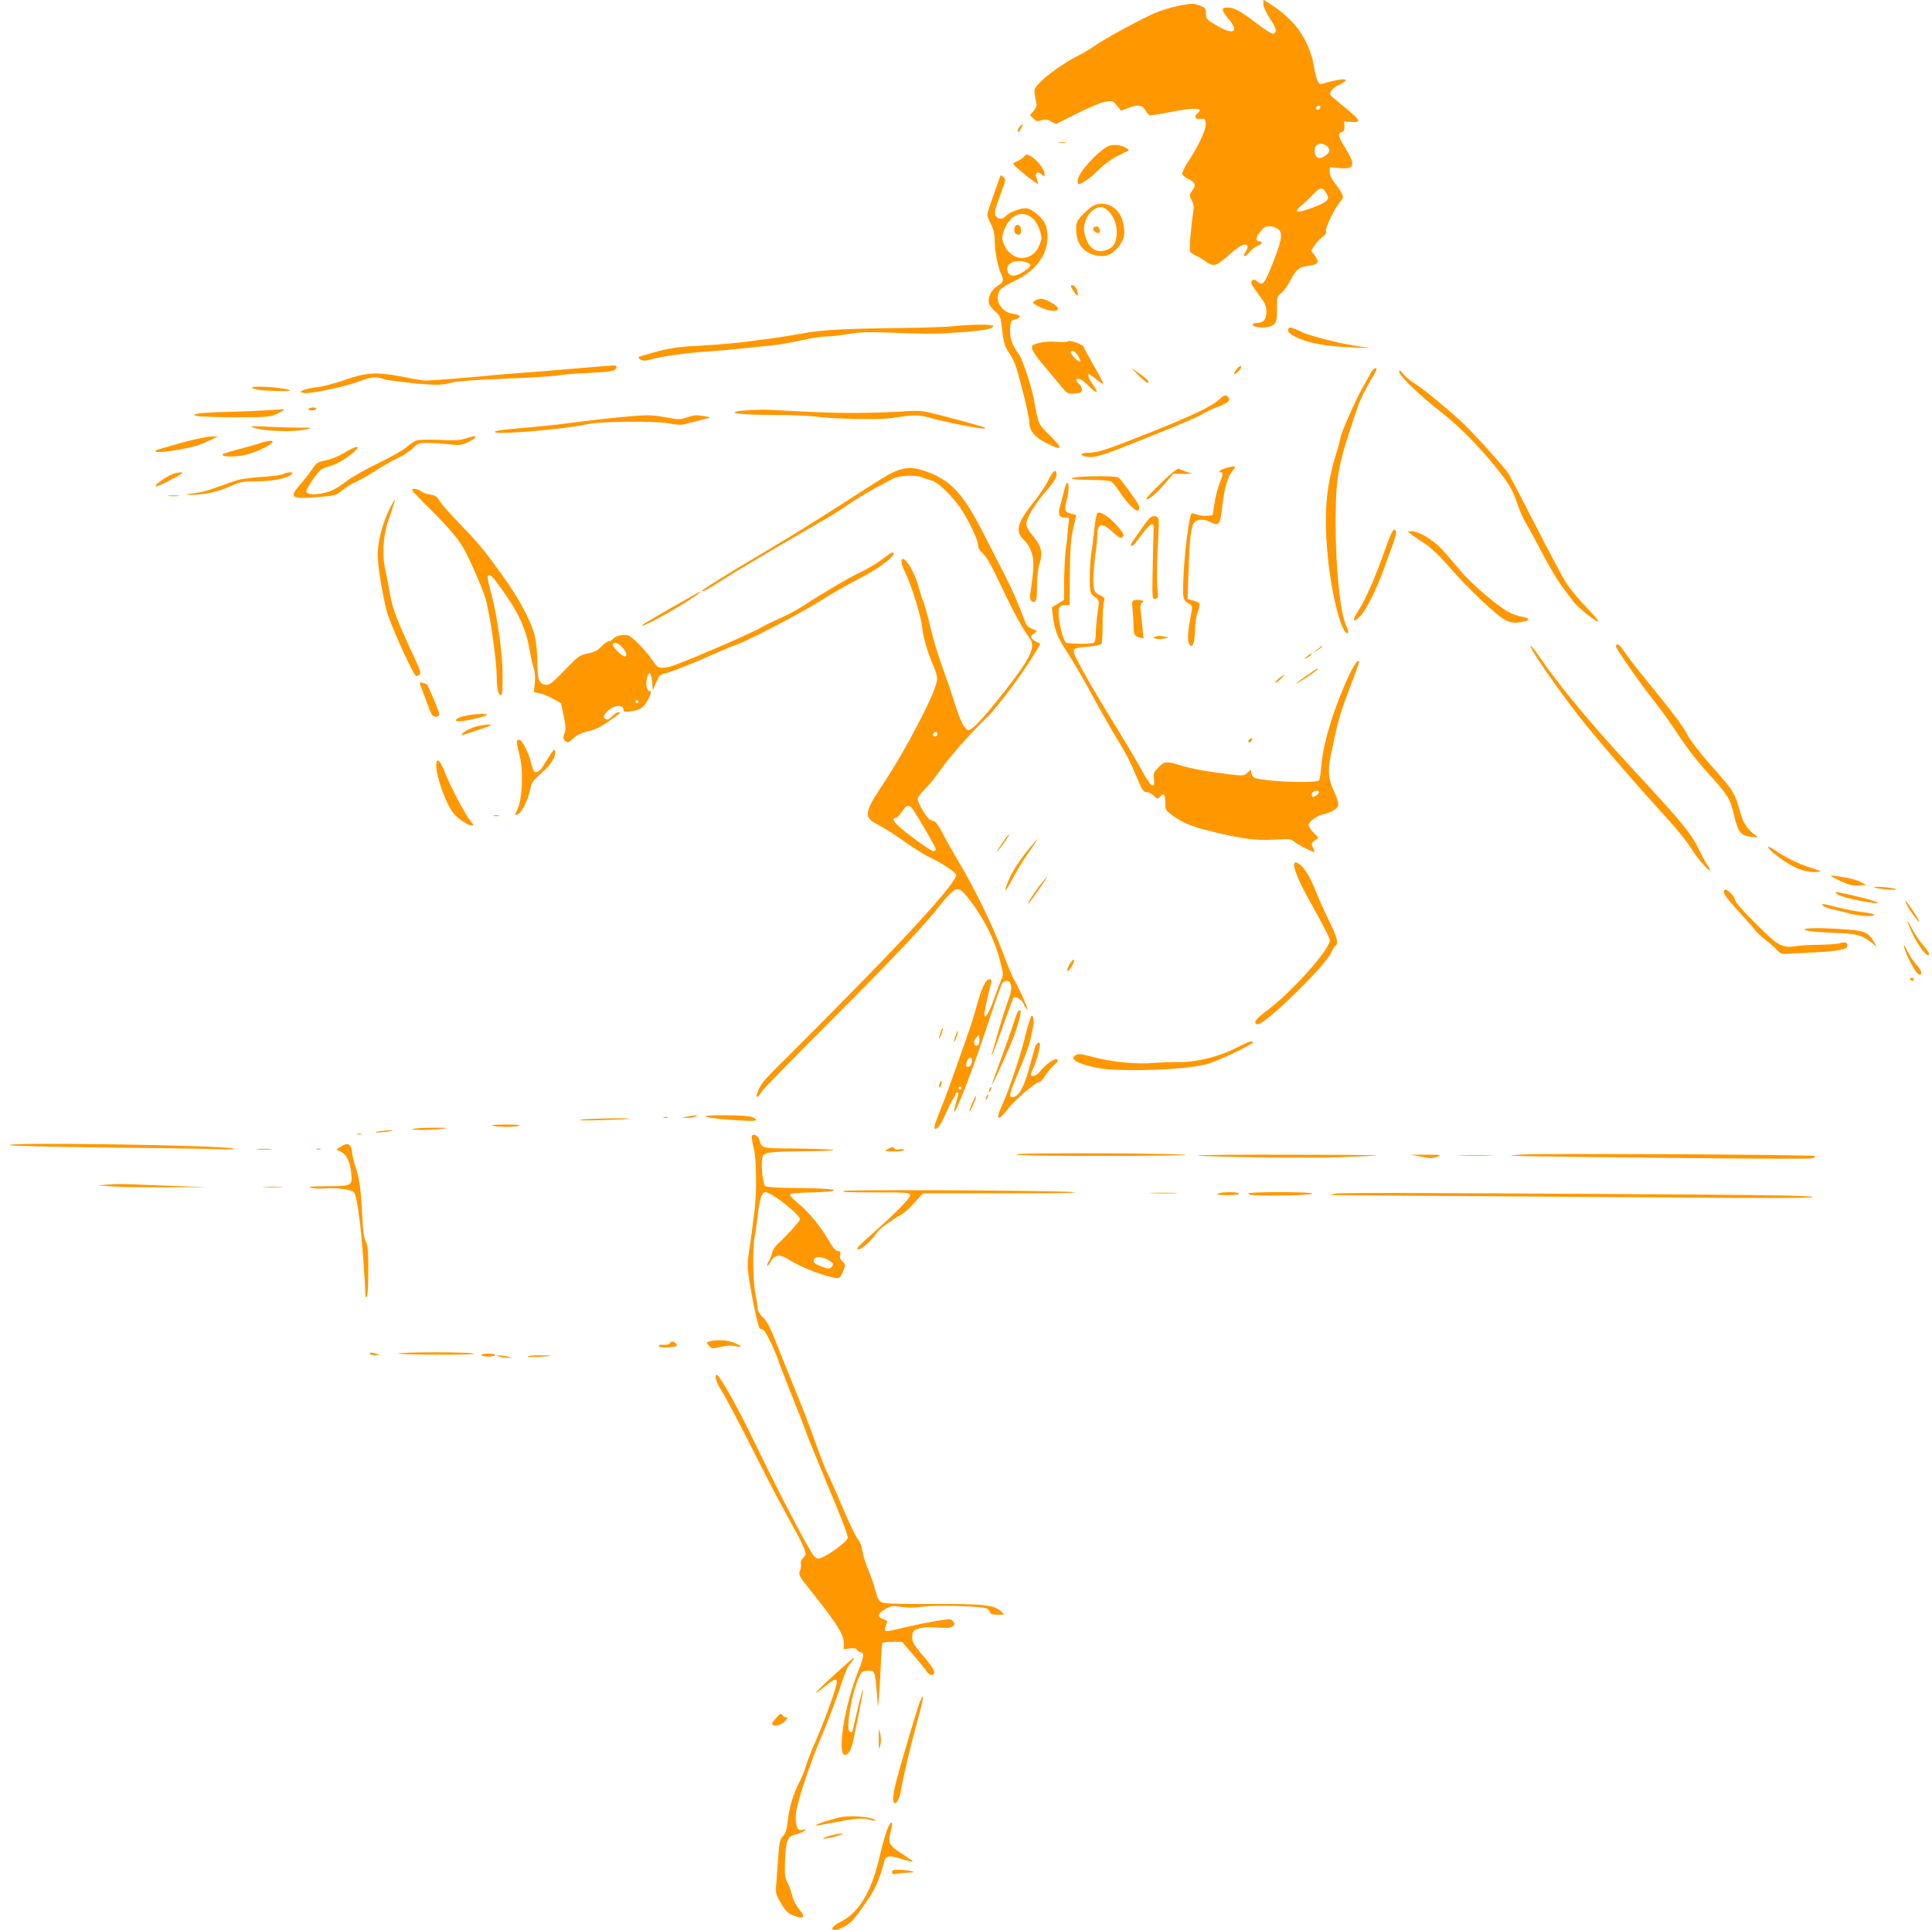 <?xml version="1.0" standalone="no"?>
<!DOCTYPE svg PUBLIC "-//W3C//DTD SVG 20010904//EN"
 "http://www.w3.org/TR/2001/REC-SVG-20010904/DTD/svg10.dtd">
<svg version="1.0" xmlns="http://www.w3.org/2000/svg"
 width="1280pt" height="1279pt" viewBox="0 0 1280 1279"
 preserveAspectRatio="xMidYMid meet">
<g transform="translate(0,1279) scale(0.1,-0.1)"
fill="#ff9800" stroke="none">
<path d="M8370 12763 c0 -17 18 -56 44 -97 44 -66 49 -89 21 -100 -7 -2 -58
29 -112 71 -106 82 -146 103 -193 103 -41 0 -39 -18 10 -76 72 -88 32 -109
-79 -43 -68 40 -71 44 -71 79 0 38 -4 42 -72 63 -31 10 -181 -23 -263 -58
-100 -43 -335 -171 -402 -218 -26 -19 -73 -47 -103 -62 -89 -44 -213 -131
-259 -180 -46 -49 -44 -44 -25 -136 4 -18 -1 -34 -18 -54 l-24 -28 23 -23 c20
-20 26 -21 52 -11 24 9 36 8 63 -7 l34 -18 142 71 c84 42 162 74 189 78 43 6
48 4 73 -27 l27 -34 45 17 c66 26 96 22 116 -13 9 -16 22 -32 28 -34 6 -2 64
7 130 20 168 33 234 31 189 -6 -27 -22 -18 -42 18 -38 30 3 32 1 35 -33 3 -39
-49 -150 -123 -261 -21 -33 -35 -64 -32 -73 4 -8 22 -23 41 -32 46 -21 52 -40
25 -76 -21 -29 -21 -31 -4 -63 13 -24 16 -44 11 -76 -16 -105 -28 -248 -22
-263 3 -8 17 -20 32 -25 14 -6 46 -24 69 -41 56 -40 71 -36 163 46 69 61 103
78 117 55 3 -5 -2 -21 -11 -35 -25 -38 -7 -45 21 -9 13 17 38 37 55 44 31 13
40 30 16 30 -26 0 -28 19 -5 53 13 17 28 35 34 39 21 15 75 8 96 -13 29 -29
21 -72 -42 -231 -53 -132 -64 -145 -100 -112 -19 17 -39 12 -39 -10 0 -7 15
-32 33 -56 59 -78 67 -95 67 -137 0 -49 -20 -73 -61 -73 -16 0 -29 -4 -29 -9
0 -28 112 -29 140 -1 17 17 20 33 20 103 0 80 1 84 28 104 16 12 44 50 62 86
39 75 56 87 124 96 60 7 69 25 35 70 l-22 29 21 34 c11 18 35 44 52 56 22 17
29 29 25 42 -6 20 62 160 97 197 25 27 20 42 -36 116 -24 31 -36 58 -36 79 l0
31 61 -7 c104 -10 113 18 44 130 -50 80 -54 100 -25 109 15 5 19 14 17 38 l-2
32 48 -3 c26 -2 47 1 47 6 0 13 -34 46 -109 106 -38 31 -72 60 -76 66 -11 18
14 48 61 70 89 43 17 46 -118 4 -23 -7 -36 22 -53 119 -20 114 -77 225 -152
300 -53 52 -77 71 -155 122 l-28 17 0 -29z m378 -685 c-6 -18 -28 -21 -28 -4
0 9 7 16 16 16 9 0 14 -5 12 -12z m43 -257 c28 -23 20 -46 -24 -71 -32 -18
-57 -1 -57 41 0 46 42 62 81 30z m-1 -316 c21 -39 7 -52 -94 -91 -101 -39
-132 -34 -75 13 19 15 54 49 79 75 48 51 64 51 90 3z"/>
<path d="M6756 11951 c-10 -11 -16 -26 -14 -33 3 -8 12 0 22 20 19 37 17 40
-8 13z"/>
<path d="M7018 11843 c12 -2 30 -2 40 0 9 3 -1 5 -23 4 -22 0 -30 -2 -17 -4z"/>
<path d="M7335 11818 c-77 -44 -195 -179 -195 -224 0 -13 2 -24 5 -24 21 0 72
35 131 92 46 44 95 79 138 99 36 17 66 33 66 35 0 2 -13 10 -30 19 -34 18 -87
19 -115 3z"/>
<path d="M6783 11751 c-10 -11 -31 -25 -47 -31 -23 -8 -26 -13 -16 -25 22 -26
151 -128 156 -123 2 3 -1 17 -7 32 -17 38 2 57 31 31 20 -18 20 -18 20 5 0 28
-48 89 -88 113 -30 17 -31 17 -49 -2z"/>
<path d="M6622 11609 c-10 -26 -45 -128 -70 -200 -15 -45 -14 -48 11 -100 20
-39 27 -68 27 -113 0 -71 22 -182 44 -225 19 -36 14 -52 -24 -75 -35 -20 -60
-63 -60 -102 0 -19 12 -38 40 -64 38 -35 40 -39 50 -131 8 -69 17 -103 34
-129 13 -20 33 -54 44 -76 23 -45 102 -360 102 -406 0 -53 36 -96 112 -134
108 -55 116 -41 26 48 -82 82 -76 67 -109 246 -15 81 -77 267 -98 294 -43 55
-62 108 -59 166 3 54 4 57 36 66 44 12 35 30 -18 37 -80 11 -126 97 -84 158 9
12 49 38 90 56 172 79 254 220 214 367 -14 50 -93 118 -137 118 -37 0 -113
-31 -132 -54 -17 -20 -45 -21 -62 0 -15 18 -10 40 37 166 27 73 28 79 12 94
-16 16 -18 16 -26 -7z m233 -280 c23 -28 45 -86 45 -119 0 -8 -9 -34 -20 -58
-20 -44 -63 -72 -111 -72 -38 0 -85 30 -107 69 -28 49 -28 79 -1 136 45 96
133 116 194 44z m-50 -279 c35 -13 28 -28 -28 -63 -57 -35 -93 -31 -103 10
-13 50 60 80 131 53z"/>
<path d="M6724 11286 c-10 -26 0 -51 21 -51 16 0 20 7 20 30 0 33 -30 49 -41
21z"/>
<path d="M7235 11422 c-16 -11 -47 -38 -67 -60 -34 -37 -38 -48 -38 -95 0 -95
54 -159 145 -172 59 -9 106 15 145 73 32 49 36 79 19 152 -23 99 -125 150
-204 102z m104 -27 c41 -35 65 -102 59 -165 -6 -60 -27 -86 -79 -100 -69 -19
-120 30 -136 126 -8 48 20 114 59 142 42 28 60 28 97 -3z"/>
<path d="M7244 11278 c-9 -14 27 -41 38 -30 12 12 -1 42 -17 42 -8 0 -17 -5
-21 -12z"/>
<path d="M7099 10883 c5 -10 16 -27 25 -38 14 -18 15 -19 16 -2 0 27 -19 57
-36 57 -11 0 -12 -4 -5 -17z"/>
<path d="M6855 10796 c-18 -13 -15 -15 33 -40 57 -29 122 -35 122 -11 0 18
-79 65 -111 65 -14 0 -34 -6 -44 -14z"/>
<path d="M6315 10628 c-44 -5 -208 -10 -365 -12 -361 -4 -509 -12 -635 -36
-55 -10 -138 -23 -185 -30 -47 -6 -132 -17 -190 -25 -58 -8 -188 -19 -290 -25
-153 -8 -205 -15 -299 -40 -63 -17 -117 -33 -120 -36 -7 -7 20 -24 39 -24 8 0
31 5 50 10 66 19 225 41 360 50 74 5 178 14 230 20 52 6 140 15 195 20 55 5
147 21 205 35 58 13 129 25 159 25 29 0 96 7 149 16 78 14 131 15 296 9 262
-9 283 -9 464 4 153 12 202 22 202 41 0 12 -148 11 -265 -2z"/>
<path d="M8535 10610 c-19 -31 89 -82 215 -103 52 -9 154 -18 225 -20 114 -4
121 -4 55 4 -126 16 -341 68 -406 99 -68 33 -80 35 -89 20z"/>
<path d="M7079 10529 c-8 -5 -43 -7 -79 -4 -40 4 -84 1 -115 -7 -44 -12 -50
-16 -47 -38 1 -13 29 -56 62 -94 33 -39 85 -102 116 -139 56 -68 56 -68 102
-65 39 2 48 7 50 24 2 11 -6 28 -18 39 -25 22 -26 35 -3 35 10 0 39 -21 65
-47 57 -56 72 -52 29 8 -29 39 -39 69 -25 69 3 0 26 -16 50 -36 24 -20 44 -32
44 -27 0 5 -29 60 -65 123 -36 63 -65 117 -65 120 0 14 -87 48 -101 39z m65
-100 c10 -17 16 -33 13 -35 -9 -10 -70 53 -63 64 10 17 30 5 50 -29z"/>
<path d="M3955 10360 c-49 -4 -146 -12 -215 -18 -69 -6 -192 -16 -275 -22 -82
-6 -193 -15 -245 -21 -98 -10 -342 -29 -395 -31 -16 0 -52 5 -80 10 -240 50
-302 50 -461 -6 -67 -23 -150 -45 -185 -48 -35 -4 -75 -12 -88 -19 l-25 -13
30 -6 c38 -8 278 43 367 78 69 28 110 32 154 15 32 -12 270 -38 354 -39 30 0
75 6 100 14 29 9 144 18 339 26 162 6 322 16 354 21 33 6 130 14 217 18 107 4
162 11 173 20 19 16 12 32 -12 29 -9 -1 -57 -4 -107 -8z"/>
<path d="M8190 10340 c-25 -36 -13 -40 19 -6 13 14 18 26 13 30 -6 3 -20 -7
-32 -24z"/>
<path d="M7547 10299 c29 -29 55 -50 59 -46 10 9 -8 28 -63 66 l-48 34 52 -54z"/>
<path d="M9084 10323 c-8 -16 -35 -64 -60 -108 -48 -85 -144 -305 -144 -330 0
-8 -13 -56 -29 -107 -66 -213 -81 -397 -54 -678 26 -264 96 -528 134 -504 5 3
0 22 -10 43 -42 82 -74 396 -72 714 2 290 16 361 148 745 14 40 47 109 74 154
27 45 49 85 49 90 0 18 -22 6 -36 -19z"/>
<path d="M9270 10326 c0 -26 129 -150 270 -261 112 -88 214 -187 319 -310 121
-141 166 -211 192 -299 12 -39 38 -98 58 -132 20 -33 72 -129 116 -213 44 -84
102 -181 130 -216 27 -36 58 -76 68 -90 26 -36 148 -135 166 -135 8 0 -26 42
-76 93 -50 50 -111 124 -135 162 -25 39 -116 209 -203 380 -87 170 -168 326
-180 345 -30 47 -251 291 -324 356 -109 99 -253 215 -302 245 -27 17 -60 45
-74 62 -20 26 -25 28 -25 13z"/>
<path d="M1670 10222 c0 -12 65 -21 160 -23 92 -2 112 1 70 11 -61 15 -230 24
-230 12z"/>
<path d="M8080 10145 c-46 -45 -173 -106 -445 -215 -304 -121 -360 -140 -421
-140 -54 0 -66 -17 -19 -26 55 -10 96 2 330 96 324 129 396 160 441 186 23 14
70 36 105 49 68 27 84 42 67 62 -15 19 -30 16 -58 -12z"/>
<path d="M2045 10080 c-3 -6 5 -10 19 -10 14 0 28 5 31 10 3 6 -5 10 -19 10
-14 0 -28 -4 -31 -10z"/>
<path d="M1745 10070 c-60 -4 -168 -8 -240 -10 -71 -1 -152 -5 -180 -9 -49 -7
-49 -8 -20 -17 17 -5 131 -9 255 -9 211 0 228 1 273 22 45 21 61 35 35 31 -7
-1 -62 -5 -123 -8z"/>
<path d="M4975 10073 c-38 -2 -81 -6 -95 -10 -50 -13 51 -22 255 -23 110 0
229 -5 265 -10 115 -17 428 -23 510 -10 149 23 173 23 256 0 114 -31 311 -70
353 -70 36 1 -6 14 -299 91 -100 26 -126 29 -200 25 -221 -15 -434 -16 -640
-6 -124 6 -250 13 -280 14 -30 2 -86 1 -125 -1z"/>
<path d="M4150 10029 c-123 -11 -259 -27 -390 -44 -58 -8 -161 -19 -230 -25
-229 -20 -250 -23 -250 -33 0 -21 482 21 618 53 76 18 447 21 529 5 53 -11 83
-12 110 -6 21 6 56 15 78 20 22 6 54 14 70 18 28 6 26 7 -24 16 -44 8 -63 7
-106 -8 -50 -16 -58 -17 -141 -1 -96 17 -118 18 -264 5z"/>
<path d="M1666 9961 c71 -31 295 -38 379 -12 23 7 12 8 -50 7 -44 0 -141 2
-215 6 -80 5 -127 4 -114 -1z"/>
<path d="M1196 9854 c-87 -24 -161 -46 -164 -49 -16 -15 41 -14 147 4 86 15
142 30 194 55 l72 34 -45 0 c-25 0 -117 -20 -204 -44z"/>
<path d="M3080 9883 c-35 -11 -74 -13 -171 -8 -69 3 -137 1 -150 -4 -14 -5
-45 -26 -69 -46 -25 -21 -108 -68 -185 -105 -77 -37 -167 -87 -200 -112 -33
-25 -74 -53 -91 -61 -73 -37 -184 -44 -184 -12 0 21 78 133 101 145 11 7 42
18 69 26 27 8 76 35 109 60 98 73 73 85 -38 18 -31 -19 -82 -39 -114 -45 -54
-11 -61 -16 -90 -60 -18 -26 -54 -73 -81 -103 -76 -88 -60 -96 156 -77 78 7
90 11 124 41 21 18 63 44 93 57 31 14 94 50 140 80 46 30 109 66 140 79 31 14
73 42 94 62 36 35 42 37 100 37 34 0 97 -4 140 -9 71 -8 83 -7 128 14 27 13
49 27 49 32 0 11 -16 9 -70 -9z"/>
<path d="M1725 9854 c-22 -8 -85 -26 -140 -40 -55 -14 -104 -29 -108 -34 -18
-17 71 -21 141 -6 101 21 237 97 171 95 -13 0 -42 -7 -64 -15z"/>
<path d="M8118 9687 c-35 -10 -52 -27 -28 -27 15 0 12 -23 -10 -73 -11 -24
-26 -82 -33 -128 l-13 -84 -38 -3 c-21 -2 -52 2 -68 9 -16 6 -31 9 -34 6 -15
-14 -45 -246 -52 -396 -8 -177 -7 -177 42 -206 17 -10 17 -15 2 -94 -18 -94
-20 -149 -6 -171 19 -30 35 8 37 88 0 42 8 97 17 122 22 63 21 65 -25 79 l-41
12 7 202 c7 199 16 279 36 303 20 25 66 26 109 4 57 -29 64 -19 78 105 14 123
35 195 68 235 29 34 22 37 -48 17z"/>
<path d="M5951 9674 c-53 -19 -82 -36 -396 -239 -138 -89 -356 -224 -485 -300
-247 -146 -420 -253 -420 -262 0 -10 32 7 138 75 59 38 231 141 382 229 151
88 300 174 330 192 30 18 87 54 125 81 39 27 114 73 168 102 54 29 109 58 121
65 40 22 152 28 194 10 20 -8 50 -18 66 -22 36 -8 125 -92 181 -170 55 -77
125 -221 125 -257 0 -19 11 -37 34 -58 24 -22 59 -86 121 -218 81 -171 139
-278 187 -341 43 -57 6 -134 -176 -364 -141 -178 -209 -250 -232 -245 -23 4
-55 66 -89 178 -14 47 -50 153 -80 235 -30 83 -66 202 -80 265 -14 63 -35 138
-45 165 -11 28 -27 77 -35 109 -17 65 -58 146 -86 172 -33 30 -36 -11 -4 -75
44 -89 105 -286 115 -370 9 -75 36 -167 80 -268 14 -34 21 -64 17 -85 -12 -87
-211 -467 -363 -694 -119 -179 -123 -212 -28 -259 34 -16 112 -66 175 -111 63
-45 140 -93 171 -107 73 -33 164 -93 172 -113 12 -33 -217 -294 -618 -704
-218 -223 -457 -463 -530 -535 -125 -122 -153 -156 -170 -212 -11 -34 7 -28
28 10 10 17 211 223 445 457 410 409 644 656 744 787 55 71 94 105 118 101 29
-5 117 -120 178 -233 42 -77 69 -144 91 -222 29 -105 30 -114 15 -142 -8 -17
-28 -68 -44 -115 -32 -96 -63 -152 -69 -124 -2 9 8 65 22 123 31 126 30 115
11 115 -25 0 -51 -55 -85 -179 -18 -64 -45 -152 -62 -196 -16 -44 -51 -144
-78 -221 -27 -78 -69 -193 -94 -255 -46 -114 -53 -139 -38 -139 17 0 40 36 72
110 18 41 39 82 46 91 8 8 14 21 14 27 0 7 5 12 10 12 13 0 13 -2 -6 -67 -9
-30 -14 -56 -11 -59 10 -11 127 293 213 554 51 156 98 290 105 298 15 19 45
18 53 -2 11 -28 6 -57 -18 -124 -14 -36 -41 -123 -62 -195 -20 -71 -39 -137
-42 -145 -3 -8 -2 -12 2 -9 3 3 35 88 71 189 36 101 67 185 69 188 13 13 55
-11 66 -38 7 -16 18 -35 26 -41 14 -11 -62 160 -90 203 -8 13 -42 95 -75 184
-62 166 -195 440 -295 602 -31 52 -75 130 -97 173 -22 44 -47 82 -57 85 -9 3
-24 9 -32 13 -21 11 -80 111 -80 136 0 11 21 40 48 66 26 25 70 79 97 119 56
82 212 260 303 345 58 54 193 228 278 358 46 70 84 132 84 137 0 5 -9 11 -19
15 -11 3 -25 13 -32 22 -11 13 -10 18 9 34 l23 18 -34 14 c-21 9 -38 25 -44
43 -49 130 -83 209 -135 311 -33 65 -95 186 -137 268 -132 262 -216 356 -364
413 -93 35 -140 39 -206 16z m259 -1749 c0 -8 -7 -15 -15 -15 -16 0 -20 12 -8
23 11 12 23 8 23 -8z m-174 -483 c14 -9 164 -265 164 -280 0 -7 -7 -12 -16
-12 -15 0 -129 80 -216 152 -48 40 -61 68 -33 68 8 0 26 18 40 40 25 39 39 47
61 32z m450 -1568 c-3 -8 -10 -14 -16 -14 -20 0 -22 31 -4 52 l19 20 3 -22 c2
-12 1 -28 -2 -36z m-46 -108 c0 -25 -12 -46 -26 -46 -16 0 -16 5 -8 38 7 24
34 31 34 8z m-70 -186 c0 -5 -4 -10 -10 -10 -5 0 -10 5 -10 10 0 6 5 10 10 10
6 0 10 -4 10 -10z"/>
<path d="M7692 9589 c-57 -55 -101 -103 -99 -106 11 -11 65 32 121 98 l59 69
61 0 61 1 -35 13 c-19 7 -42 16 -50 19 -10 4 -49 -27 -118 -94z"/>
<path d="M6948 9612 c-15 -31 -56 -94 -92 -139 -119 -149 -133 -203 -71 -263
24 -23 41 -53 52 -89 15 -52 12 -115 -12 -271 -5 -33 9 -55 29 -47 13 5 16 23
16 100 0 54 6 114 15 143 27 89 17 124 -61 217 -13 16 -24 40 -24 54 0 40 54
131 130 218 49 57 70 88 70 108 0 44 -23 31 -52 -31z"/>
<path d="M1125 9640 c-49 -25 -102 -66 -94 -74 3 -4 48 16 100 44 78 41 89 50
64 50 -16 0 -48 -9 -70 -20z"/>
<path d="M1876 9648 c-11 -6 -77 -15 -147 -19 -89 -6 -146 -15 -186 -30 -165
-60 -197 -70 -260 -78 -58 -7 -62 -9 -23 -10 83 -2 183 19 260 54 72 32 85 35
177 35 104 0 207 20 233 45 12 13 11 15 -10 15 -14 0 -34 -6 -44 -12z"/>
<path d="M7218 9633 c-157 -5 -155 -23 3 -23 66 0 129 -5 140 -10 10 -6 34
-34 53 -64 51 -79 114 -142 128 -128 9 9 8 18 -1 39 -13 28 -115 168 -129 177
-15 9 -81 12 -194 9z"/>
<path d="M7055 9558 c-4 -18 -16 -64 -26 -101 -23 -76 -16 -97 29 -97 l25 0
-7 -72 c-3 -40 -10 -107 -16 -148 -5 -41 -9 -131 -10 -200 l0 -125 -41 -25
-40 -25 6 -54 c12 -100 31 -146 97 -246 36 -55 109 -179 160 -275 52 -96 124
-222 159 -280 72 -118 95 -162 140 -270 37 -89 45 -100 71 -100 10 0 30 -11
43 -24 23 -23 24 -23 41 -5 24 27 34 15 34 -41 0 -46 2 -50 49 -84 68 -50 121
-72 259 -106 197 -49 293 -61 415 -54 96 6 109 5 128 -11 21 -19 131 -76 137
-71 1 2 -3 16 -10 31 -11 24 -10 29 12 45 l25 19 -32 33 c-18 19 -33 41 -33
50 0 23 57 64 100 73 53 11 89 33 95 58 4 14 -5 46 -24 86 -39 83 -45 139 -27
231 45 221 60 278 111 415 84 223 85 225 75 225 -19 0 -63 -86 -122 -234 -70
-176 -115 -345 -124 -461 -4 -46 -10 -89 -14 -95 -16 -25 -402 -8 -435 20 -8
7 -15 22 -15 33 0 20 -1 20 -25 -3 -27 -25 -21 -25 -239 5 -65 9 -153 27 -195
40 -103 33 -117 32 -158 -12 -30 -33 -33 -42 -28 -74 4 -21 2 -40 -3 -43 -14
-8 -33 18 -97 134 -32 58 -109 186 -170 285 -115 186 -207 345 -247 428 -28
59 -24 63 84 72 43 4 81 12 86 19 4 6 7 65 7 131 0 66 4 132 9 147 7 25 5 29
-27 44 -33 16 -37 22 -42 68 -4 29 0 104 9 173 9 67 16 137 16 156 0 82 31 88
102 21 40 -37 52 -43 63 -34 13 11 12 16 -4 39 -54 74 -135 137 -159 122 -7
-4 -16 -50 -22 -107 -5 -54 -14 -126 -20 -159 -5 -33 -10 -106 -10 -162 0
-104 1 -107 44 -137 18 -12 19 -18 8 -97 -7 -46 -12 -107 -12 -135 0 -31 -5
-56 -13 -63 -11 -8 -110 -10 -180 -2 -14 2 -35 63 -48 143 -14 87 -7 108 40
108 l27 0 2 211 c2 168 7 229 22 296 11 46 20 85 20 88 0 2 -13 6 -29 10 -46
10 -51 23 -35 85 16 62 18 120 5 120 -5 0 -12 -15 -16 -32z m1683 -2020 c-6
-16 -36 -34 -44 -26 -3 4 -4 14 -1 23 7 17 51 21 45 3z"/>
<path d="M2730 9542 c0 -4 54 -61 121 -127 138 -138 195 -207 238 -291 43 -85
105 -231 124 -289 30 -92 76 -408 78 -529 1 -81 9 -118 27 -124 9 -3 12 29 12
128 0 148 -34 391 -75 546 -27 100 -30 124 -15 124 14 0 34 -23 102 -120 92
-129 142 -240 163 -357 10 -54 23 -118 31 -142 9 -27 11 -64 7 -101 l-6 -57
34 -6 c19 -3 59 -19 90 -36 l56 -31 18 -85 c14 -70 15 -90 5 -115 -10 -24 -10
-33 0 -45 18 -21 28 -19 60 14 19 18 49 33 82 41 63 15 97 31 163 78 68 48 72
52 52 52 -9 0 -27 -12 -41 -26 -15 -17 -30 -25 -40 -21 -23 9 -20 25 13 58 36
36 101 42 101 9 0 -17 5 -18 53 -13 60 6 90 29 118 92 15 34 15 41 4 41 -20 0
-29 42 -19 85 13 53 28 43 34 -22 l5 -58 22 52 c17 42 27 53 50 58 46 10 158
54 308 120 77 34 157 68 177 74 71 23 444 218 561 294 65 42 178 106 250 143
118 60 227 139 227 165 0 16 -15 9 -75 -37 -33 -25 -96 -63 -140 -84 -79 -37
-241 -132 -384 -225 -40 -26 -110 -63 -153 -82 -44 -19 -101 -47 -127 -62 -79
-46 -553 -249 -608 -260 -65 -13 -75 -10 -109 42 -37 56 -123 146 -155 163
-30 15 -88 4 -109 -21 -7 -8 -19 -15 -28 -15 -8 0 -29 -15 -47 -34 -24 -26
-46 -37 -90 -46 -55 -12 -63 -17 -155 -112 -84 -87 -100 -99 -126 -96 -42 5
-54 37 -54 151 0 54 -7 129 -16 167 -22 98 -104 253 -214 405 -122 170 -153
208 -285 345 -61 63 -121 131 -133 151 -18 30 -29 37 -63 42 -22 3 -48 12 -58
21 -18 16 -61 22 -61 8z m1394 -1043 c28 -32 34 -59 14 -59 -16 0 -78 61 -78
77 0 24 38 13 64 -18z m106 -359 c0 -5 -4 -10 -10 -10 -5 0 -10 5 -10 10 0 6
5 10 10 10 6 0 10 -4 10 -10z"/>
<path d="M1118 9503 c17 -2 47 -2 65 0 17 2 3 4 -33 4 -36 0 -50 -2 -32 -4z"/>
<path d="M2581 9418 c-53 -109 -83 -235 -78 -325 4 -85 37 -272 62 -362 30
-101 176 -421 193 -421 4 0 13 4 21 9 12 8 6 29 -36 118 -109 233 -142 319
-158 408 -8 50 -22 123 -31 164 -26 115 -16 241 30 365 19 55 34 101 32 104
-2 2 -18 -25 -35 -60z"/>
<path d="M7618 9358 c-8 -7 -35 -42 -59 -77 -24 -35 -50 -72 -58 -83 -8 -10
-10 -22 -6 -26 4 -4 17 6 29 22 97 133 123 151 119 85 -1 -19 -4 -130 -6 -247
-4 -212 -4 -213 17 -210 19 3 20 8 16 48 -7 63 -6 203 3 343 4 65 5 127 2 138
-7 22 -34 25 -57 7z"/>
<path d="M9173 9138 c-60 -170 -130 -330 -172 -392 -50 -73 -36 -93 20 -29 34
40 99 170 142 288 14 39 39 107 56 153 34 91 38 122 17 122 -9 0 -32 -51 -63
-142z"/>
<path d="M9350 9249 c14 -11 54 -39 90 -62 43 -28 96 -79 160 -152 128 -148
324 -333 379 -357 41 -19 74 -19 134 -2 27 8 11 21 -35 28 -24 4 -64 19 -90
34 -82 47 -255 198 -320 279 -35 43 -87 103 -116 134 -58 62 -154 119 -198
119 l-29 -1 25 -20z"/>
<path d="M4450 8764 c-185 -106 -229 -134 -178 -115 78 29 399 222 367 221 -2
0 -87 -48 -189 -106z"/>
<path d="M7516 8813 c-17 -4 -18 -12 -12 -65 3 -34 6 -82 6 -107 0 -55 7 -67
41 -76 l25 -6 -8 83 c-4 46 -10 95 -12 110 -3 17 0 33 10 43 9 8 11 15 6 15
-6 0 -16 2 -24 4 -7 2 -21 1 -32 -1z"/>
<path d="M7655 8571 c-18 -7 -18 -8 5 -14 14 -3 41 -2 60 3 19 4 26 8 15 9
-11 1 -29 3 -40 6 -11 2 -29 1 -40 -4z"/>
<path d="M10140 8510 c0 -31 233 -362 380 -540 118 -144 346 -407 445 -515
146 -160 193 -216 248 -300 43 -66 117 -149 117 -131 0 4 -8 20 -19 34 -10 15
-35 61 -55 103 -53 108 -111 179 -455 550 -261 282 -476 542 -603 728 -32 47
-58 79 -58 71z"/>
<path d="M10705 8511 c-6 -11 157 -245 265 -381 37 -47 106 -143 153 -215 49
-76 127 -177 188 -243 137 -150 152 -174 178 -286 26 -112 46 -136 118 -142
42 -4 45 -3 28 8 -47 30 -82 78 -99 134 -51 169 -32 140 -230 366 -54 62 -111
138 -126 168 -29 57 -101 153 -273 363 -54 66 -116 146 -138 179 -39 57 -52
67 -64 49z"/>
<path d="M8725 8484 l-30 -26 33 22 c17 12 32 23 32 26 0 7 -4 5 -35 -22z"/>
<path d="M8659 8439 c-23 -19 -23 -20 -2 -10 12 6 25 16 28 21 10 16 -1 12
-26 -11z"/>
<path d="M8661 8316 c-104 -73 -96 -76 12 -4 49 34 66 48 54 48 -2 0 -31 -20
-66 -44z"/>
<path d="M8475 8296 c-16 -13 -27 -27 -24 -30 3 -3 18 8 34 24 35 36 31 38
-10 6z"/>
<path d="M2784 8254 c4 -11 21 -57 38 -104 17 -47 35 -91 40 -97 16 -20 48
-16 48 6 0 15 -74 190 -83 197 -1 1 -13 5 -26 9 -21 6 -23 5 -17 -11z"/>
<path d="M3081 8046 c-56 -11 -82 -36 -39 -36 36 0 172 30 183 41 12 12 -76
10 -144 -5z"/>
<path d="M3143 7972 c-47 -15 -102 -52 -78 -52 6 0 55 16 110 35 86 29 94 34
60 34 -22 -1 -64 -8 -92 -17z"/>
<path d="M8283 7893 c-15 -5 -17 -23 -4 -23 5 0 11 7 15 15 3 8 4 15 3 14 -1
0 -8 -3 -14 -6z"/>
<path d="M3425 7881 c-3 -6 3 -44 14 -84 31 -108 23 -306 -14 -378 -16 -29
-15 -31 2 -27 25 5 70 91 84 160 11 53 17 63 74 113 65 56 99 110 93 147 -2
18 -9 12 -38 -32 -19 -30 -40 -63 -47 -74 -14 -24 -40 -39 -52 -31 -5 3 -15
30 -22 59 -13 58 -57 147 -76 153 -6 2 -14 -1 -18 -6z"/>
<path d="M2890 7721 c0 -81 68 -268 118 -325 29 -33 94 -76 114 -76 18 0 18 2
-5 30 -34 40 -138 237 -172 328 -29 74 -55 95 -55 43z"/>
<path d="M3273 7383 c9 -2 23 -2 30 0 6 3 -1 5 -18 5 -16 0 -22 -2 -12 -5z"/>
<path d="M6657 7228 c-30 -41 -64 -96 -51 -83 6 6 27 34 48 63 41 56 43 73 3
20z"/>
<path d="M6827 7178 c-66 -79 -127 -172 -148 -228 -33 -87 -20 -78 31 20 28
52 77 132 110 178 32 45 57 82 55 82 -2 0 -23 -24 -48 -52z"/>
<path d="M11731 7154 c13 -14 56 -48 96 -74 76 -51 151 -75 213 -68 32 3 29 5
-40 27 -82 25 -160 63 -230 110 -55 38 -72 40 -39 5z"/>
<path d="M8575 7068 c-10 -24 32 -124 108 -260 94 -168 127 -234 127 -251 0
-59 -256 -345 -415 -463 -78 -59 -97 -85 -63 -92 43 -8 445 383 487 474 10 23
24 45 30 48 21 14 10 54 -45 167 -31 63 -69 146 -83 184 -37 97 -81 171 -114
190 -22 13 -28 14 -32 3z"/>
<path d="M12130 6986 c0 -2 30 -18 67 -36 53 -24 78 -30 118 -28 l50 3 -32 17
c-30 17 -72 28 -165 43 -21 3 -38 4 -38 1z"/>
<path d="M6885 6918 c-42 -56 -91 -137 -68 -113 18 18 124 175 120 175 -3 0
-26 -28 -52 -62z"/>
<path d="M12418 6909 c4 -4 41 -10 82 -13 48 -4 70 -3 60 2 -17 11 -154 21
-142 11z"/>
<path d="M11426 6893 c-15 -16 0 -40 87 -136 51 -56 103 -115 116 -132 12 -16
44 -46 71 -66 27 -20 60 -49 73 -64 16 -20 32 -27 53 -26 16 1 74 3 129 6 192
9 267 19 279 37 17 27 -3 40 -44 28 -19 -6 -80 -10 -135 -11 -55 0 -122 -4
-149 -8 -97 -16 -121 -4 -269 144 -87 85 -137 143 -142 162 -7 29 -57 77 -69
66z"/>
<path d="M12165 6871 c8 -15 91 -39 185 -55 152 -27 108 -2 -70 39 -123 28
-123 28 -115 16z"/>
<path d="M12634 6793 c21 -42 77 -116 82 -110 5 5 -84 137 -92 137 -2 0 2 -12
10 -27z"/>
<path d="M12078 6788 c7 -7 36 -18 65 -24 28 -6 79 -19 112 -28 63 -17 170
-22 161 -7 -3 5 -36 12 -73 16 -38 4 -111 18 -163 31 -108 27 -119 29 -102 12z"/>
<path d="M12661 6623 c45 -102 119 -196 119 -152 0 6 -17 31 -38 55 -21 23
-53 70 -71 104 -18 33 -34 60 -36 60 -2 0 10 -30 26 -67z"/>
<path d="M11956 6631 c-6 -10 71 -18 241 -25 108 -5 145 -17 203 -63 l34 -28
-19 34 c-36 62 -61 73 -187 82 -154 11 -266 11 -272 0z"/>
<path d="M12615 6515 c11 -51 79 -180 98 -183 28 -5 20 25 -18 67 -19 21 -46
63 -60 92 -17 37 -24 44 -20 24z"/>
<path d="M7087 6401 c-23 -39 -21 -62 3 -31 21 27 32 60 21 60 -4 0 -14 -13
-24 -29z"/>
<path d="M12655 6300 c3 -5 10 -10 16 -10 5 0 9 5 9 10 0 6 -7 10 -16 10 -8 0
-12 -4 -9 -10z"/>
<path d="M6742 6083 c-6 -10 -19 -47 -30 -83 -11 -36 -48 -139 -81 -229 -34
-91 -61 -167 -60 -170 0 -8 73 146 119 254 46 106 82 232 70 240 -5 3 -13 -2
-18 -12z"/>
<path d="M6818 6017 c-9 -28 -24 -83 -33 -121 -20 -88 -110 -357 -140 -416
-12 -25 -25 -58 -29 -73 -10 -43 11 -30 64 37 46 60 183 176 207 176 7 0 24
19 39 43 14 23 40 54 57 69 23 19 29 30 21 37 -12 13 -78 -32 -112 -78 -21
-29 -62 -43 -62 -21 0 6 8 27 19 48 16 32 41 124 41 152 0 19 -21 10 -30 -12
-5 -13 -23 -78 -41 -145 -35 -130 -71 -193 -111 -193 -24 0 -21 21 19 115 75
179 93 229 109 307 13 59 15 92 9 107 -9 18 -12 14 -27 -32z"/>
<path d="M6231 5949 c-6 -18 -11 -37 -10 -43 0 -6 7 7 15 28 8 22 12 41 10 43
-2 2 -9 -10 -15 -28z"/>
<path d="M6331 5929 c-6 -18 -11 -37 -10 -43 0 -6 7 7 15 28 8 22 12 41 10 43
-2 2 -9 -10 -15 -28z"/>
<path d="M8188 5845 c-112 -58 -272 -97 -378 -93 -41 1 -115 -2 -165 -6 -114
-10 -279 6 -402 39 -71 20 -98 23 -113 15 -49 -26 -1 -57 132 -85 153 -33 636
-14 753 29 103 37 285 126 285 138 0 15 -26 7 -112 -37z"/>
<path d="M6225 5610 c-4 -12 -5 -24 -2 -27 3 -2 8 5 12 17 4 12 5 24 2 27 -3
2 -8 -5 -12 -17z"/>
<path d="M6556 5575 c-9 -26 -7 -32 5 -12 6 10 9 21 6 23 -2 3 -7 -2 -11 -11z"/>
<path d="M6536 5525 c-9 -26 -7 -32 5 -12 6 10 9 21 6 23 -2 3 -7 -2 -11 -11z"/>
<path d="M6441 5479 c-12 -28 -20 -53 -18 -55 2 -3 14 19 26 47 12 29 20 54
17 56 -2 2 -13 -19 -25 -48z"/>
<path d="M4550 5390 l-35 -7 35 -1 c19 0 44 3 55 8 l20 9 -20 -1 c-11 0 -36
-4 -55 -8z"/>
<path d="M4674 5393 c9 -10 119 -23 245 -29 74 -4 92 -3 89 8 -3 7 -22 16 -44
20 -53 9 -299 10 -290 1z"/>
<path d="M4398 5383 c6 -2 18 -2 25 0 6 3 1 5 -13 5 -14 0 -19 -2 -12 -5z"/>
<path d="M3845 5370 c-22 -5 41 -6 140 -3 99 3 182 7 184 9 8 7 -284 1 -324
-6z"/>
<path d="M3265 5330 c40 -10 144 -10 175 0 16 5 -19 8 -90 8 -73 0 -104 -3
-85 -8z"/>
<path d="M2740 5310 c-49 -10 129 -11 195 0 41 6 31 7 -55 7 -58 0 -121 -3
-140 -7z"/>
<path d="M2495 5290 c-19 -5 -6 -6 35 -3 36 3 67 7 69 9 8 7 -73 2 -104 -6z"/>
<path d="M2368 5273 c6 -2 18 -2 25 0 6 3 1 5 -13 5 -14 0 -19 -2 -12 -5z"/>
<path d="M4980 5253 c1 -10 7 -45 15 -78 16 -67 19 -264 6 -385 -11 -99 -30
-239 -42 -320 -8 -50 -7 -87 5 -165 26 -160 61 -320 72 -320 5 0 15 -4 23 -9
15 -10 81 -147 101 -211 7 -22 46 -123 87 -225 41 -102 85 -214 97 -250 13
-36 80 -201 150 -368 87 -206 126 -311 122 -325 -6 -22 -101 -95 -161 -124
-31 -15 -36 -15 -58 0 -23 15 -235 421 -414 792 -94 195 -213 407 -232 413
-23 8 -6 -52 29 -103 17 -25 101 -183 187 -352 85 -170 181 -355 213 -413 31
-58 73 -134 93 -170 20 -36 43 -84 53 -108 16 -42 16 -44 -5 -66 -13 -14 -19
-29 -15 -40 3 -9 1 -29 -6 -45 -11 -28 -8 -33 91 -157 153 -193 199 -267 199
-320 l0 -44 38 6 c28 4 41 2 51 -10 7 -9 20 -16 27 -16 22 0 16 -34 -21 -128
-90 -222 -141 -552 -87 -552 23 0 42 33 56 100 47 225 66 324 63 333 -2 6 -18
-54 -36 -134 -18 -79 -34 -145 -36 -147 -2 -2 -9 -1 -16 3 -27 17 14 258 61
357 20 42 24 46 60 46 35 1 39 -2 46 -31 4 -18 10 -72 14 -122 l6 -90 7 65 c3
36 9 130 12 209 3 80 8 148 11 153 3 4 33 8 68 8 l62 0 76 -88 c41 -48 81 -97
89 -110 17 -28 49 -29 49 -3 0 11 -24 48 -52 82 -86 101 -97 118 -94 157 2 31
6 37 41 49 29 10 64 12 125 8 63 -5 89 -3 102 7 15 12 15 15 2 33 -14 19 -16
19 -118 2 -57 -10 -150 -29 -206 -42 -141 -35 -141 -35 -115 28 6 13 0 20 -24
28 -43 15 -37 38 17 67 39 22 47 23 107 13 45 -6 86 -6 132 1 82 13 387 5 426
-10 15 -7 27 -18 27 -27 0 -11 12 -15 47 -15 l47 0 -21 21 c-43 43 -114 51
-453 50 -235 -1 -321 2 -339 11 -19 10 -29 29 -41 78 -9 36 -31 98 -48 138
-17 40 -34 95 -38 123 -4 32 -16 62 -31 80 -14 16 -57 107 -97 201 -40 95 -85
197 -100 227 -15 29 -56 133 -90 230 -35 97 -95 253 -134 346 -38 94 -93 229
-121 301 -38 97 -60 139 -86 164 -22 21 -35 43 -35 59 0 15 -7 58 -15 96 -17
79 -20 317 -5 380 5 22 14 87 21 145 10 101 27 150 50 150 40 0 229 -149 229
-180 0 -12 -97 -119 -146 -162 -18 -16 -36 -43 -39 -61 -4 -18 -14 -43 -22
-55 -8 -13 -12 -26 -10 -29 3 -2 10 4 16 15 32 60 64 65 130 23 84 -54 259
-119 323 -121 10 0 23 16 34 45 17 45 17 46 -5 66 -15 14 -19 27 -15 44 5 20
2 25 -14 25 -14 0 -30 17 -53 56 -55 98 -145 208 -209 258 -33 26 -59 53 -57
60 2 7 49 12 143 14 76 1 143 7 148 12 11 11 -82 16 -344 19 -52 1 -102 6
-110 11 -16 10 -29 132 -20 185 7 40 32 44 295 46 146 2 202 5 165 10 -30 4
-143 7 -251 8 -213 1 -213 1 -228 58 -9 33 -51 47 -51 16z m508 -813 c36 -22
39 -32 17 -50 -11 -9 -24 -8 -60 6 -50 19 -60 28 -51 49 8 21 55 18 94 -5z"/>
<path d="M65 5201 c11 -5 286 -11 610 -15 325 -3 660 -8 745 -11 102 -3 145
-2 127 4 -68 22 -1537 44 -1482 22z"/>
<path d="M2256 5191 l-28 -19 28 -13 c39 -19 63 -65 70 -137 10 -91 9 -92
-160 -93 -105 -1 -132 -3 -106 -10 19 -5 64 -7 100 -4 65 6 167 -8 183 -24 13
-13 25 -72 42 -206 13 -108 35 -396 35 -468 0 -16 4 -26 10 -22 6 4 10 72 10
171 0 135 -3 171 -17 197 -12 23 -19 73 -24 187 -8 161 -18 232 -45 313 -9 26
-19 69 -22 95 -8 54 -28 63 -76 33z"/>
<path d="M5880 5174 c-23 -13 -20 -14 43 -14 37 0 67 4 67 10 0 5 -13 7 -29 4
-16 -4 -32 -1 -35 5 -9 13 -14 13 -46 -5z"/>
<path d="M1708 5173 c23 -2 61 -2 85 0 23 2 4 4 -43 4 -47 0 -66 -2 -42 -4z"/>
<path d="M2098 5173 c6 -2 18 -2 25 0 6 3 1 5 -13 5 -14 0 -19 -2 -12 -5z"/>
<path d="M6735 5141 c-4 -8 163 -11 561 -11 312 0 565 3 561 6 -11 12 -1115
16 -1122 5z"/>
<path d="M10080 5139 c-148 -11 -173 -10 1176 -24 397 -4 734 -5 749 -1 16 4
24 11 19 15 -10 10 -1828 19 -1944 10z"/>
<path d="M7934 5133 c6 -6 457 -16 616 -14 19 0 76 0 125 0 120 -1 128 -1 365
9 166 7 78 9 -454 10 -363 1 -656 -1 -652 -5z"/>
<path d="M9419 5124 c62 -11 78 -11 105 1 29 12 23 13 -74 13 l-105 0 74 -14z"/>
<path d="M9683 5133 c54 -2 139 -2 190 0 51 1 7 3 -98 3 -104 0 -146 -2 -92
-3z"/>
<path d="M725 4941 l-80 -6 100 -7 c55 -5 219 -7 365 -6 l265 1 -220 8 c-121
4 -249 9 -285 11 -36 2 -101 2 -145 -1z"/>
<path d="M1753 4923 c32 -2 81 -2 110 0 29 2 3 3 -58 3 -60 0 -84 -1 -52 -3z"/>
<path d="M5592 4898 c-22 -8 16 -10 233 -10 180 1 205 -2 205 -21 -1 -18 -110
-129 -238 -241 -61 -54 -112 -102 -112 -107 0 -33 84 35 137 111 15 21 102 83
156 112 17 10 57 45 87 79 l55 61 550 0 c380 0 514 3 435 9 -142 10 -1484 17
-1508 7z"/>
<path d="M7633 4883 c42 -2 112 -2 155 0 42 1 7 3 -78 3 -85 0 -120 -2 -77 -3z"/>
<path d="M8070 4880 c-10 -7 9 -10 63 -10 45 0 77 4 77 10 0 13 -120 13 -140
0z"/>
<path d="M8270 4881 c0 -13 75 -16 264 -13 97 2 164 8 160 13 -7 12 -424 12
-424 0z"/>
<path d="M8845 4880 c-22 -4 -35 -8 -30 -9 6 -1 269 -3 585 -5 316 -2 1033 -7
1593 -11 730 -6 1017 -5 1017 3 0 7 -230 12 -782 16 -1778 12 -2345 13 -2383
6z"/>
<path d="M4701 3901 c-23 -6 -23 -7 -5 -28 18 -21 21 -22 76 -9 38 9 70 11 95
6 53 -12 54 -4 2 20 -44 19 -120 25 -168 11z"/>
<path d="M4438 3888 c-3 -7 -19 -11 -42 -10 -24 2 -35 -1 -31 -8 7 -11 67 -13
103 -4 18 5 20 9 11 20 -14 17 -36 18 -41 2z"/>
<path d="M2450 3820 c0 -5 14 -10 32 -10 36 0 35 4 -4 14 -17 4 -28 2 -28 -4z"/>
<path d="M2640 3821 c-14 -4 101 -8 255 -8 172 -1 265 2 240 8 -49 10 -460 10
-495 0z"/>
<path d="M3190 3810 c0 -5 20 -10 45 -10 25 0 45 5 45 10 0 6 -20 10 -45 10
-25 0 -45 -4 -45 -10z"/>
<path d="M3310 3800 c14 -4 39 -8 55 -8 l30 0 -30 8 c-16 4 -41 8 -55 8 l-25
0 25 -8z"/>
<path d="M3496 3802 c-2 -4 28 -6 67 -4 105 5 114 10 20 11 -45 0 -84 -3 -87
-7z"/>
<path d="M5528 1692 c-70 -64 -125 -118 -123 -120 2 -2 29 17 60 42 94 77 99
64 39 -106 -25 -73 -70 -187 -99 -253 -29 -66 -58 -140 -65 -165 -6 -25 -23
-67 -37 -95 -47 -93 -73 -177 -83 -263 -7 -66 -14 -90 -32 -109 -19 -20 -24
-40 -30 -111 -3 -48 -9 -128 -13 -178 -8 -90 -7 -93 23 -146 38 -65 55 -82
105 -98 56 -18 64 -2 22 47 -20 24 -39 59 -45 86 -5 26 -19 64 -31 87 -19 35
-21 53 -18 153 5 130 17 161 72 171 18 3 42 13 53 21 18 14 18 15 -8 9 -24 -5
-29 -2 -39 22 -6 16 -9 54 -6 84 6 73 94 338 172 519 34 80 84 209 110 286 52
156 59 170 88 202 11 13 18 25 16 27 -3 3 -61 -48 -131 -112z"/>
<path d="M6095 1514 c-17 -41 -121 -390 -156 -524 -22 -85 -27 -136 -15 -148
12 -11 35 27 42 67 14 89 59 281 105 449 49 178 58 235 24 156z"/>
<path d="M5141 1404 c-28 -31 -31 -38 -18 -46 20 -10 56 3 81 31 16 18 17 21
3 21 -9 0 -20 7 -25 16 -7 13 -14 9 -41 -22z"/>
<path d="M5822 1265 c0 -70 1 -76 10 -43 6 23 6 51 0 80 -9 40 -10 38 -10 -37z"/>
<path d="M5582 750 c-50 -8 -185 -50 -178 -57 1 -2 50 6 107 17 146 29 211 35
250 21 37 -13 54 -6 18 7 -37 14 -139 20 -197 12z"/>
<path d="M5871 648 c-11 -35 -34 -119 -50 -188 -52 -213 -133 -345 -249 -404
-54 -27 -75 -56 -41 -56 29 0 90 34 121 67 14 15 55 71 91 124 59 87 85 148
114 259 11 44 31 48 119 20 37 -11 69 -19 71 -17 2 3 -30 26 -72 53 -87 56
-94 72 -73 150 22 80 -4 72 -31 -8z"/>
<path d="M5496 624 c-74 -23 -49 -26 35 -5 44 12 62 20 44 20 -16 0 -52 -7
-79 -15z"/>
<path d="M5910 384 c0 -14 7 -15 38 -10 20 3 55 6 77 7 35 1 37 2 15 9 -14 4
-49 8 -77 9 -43 1 -53 -2 -53 -15z"/>
</g>
</svg>
